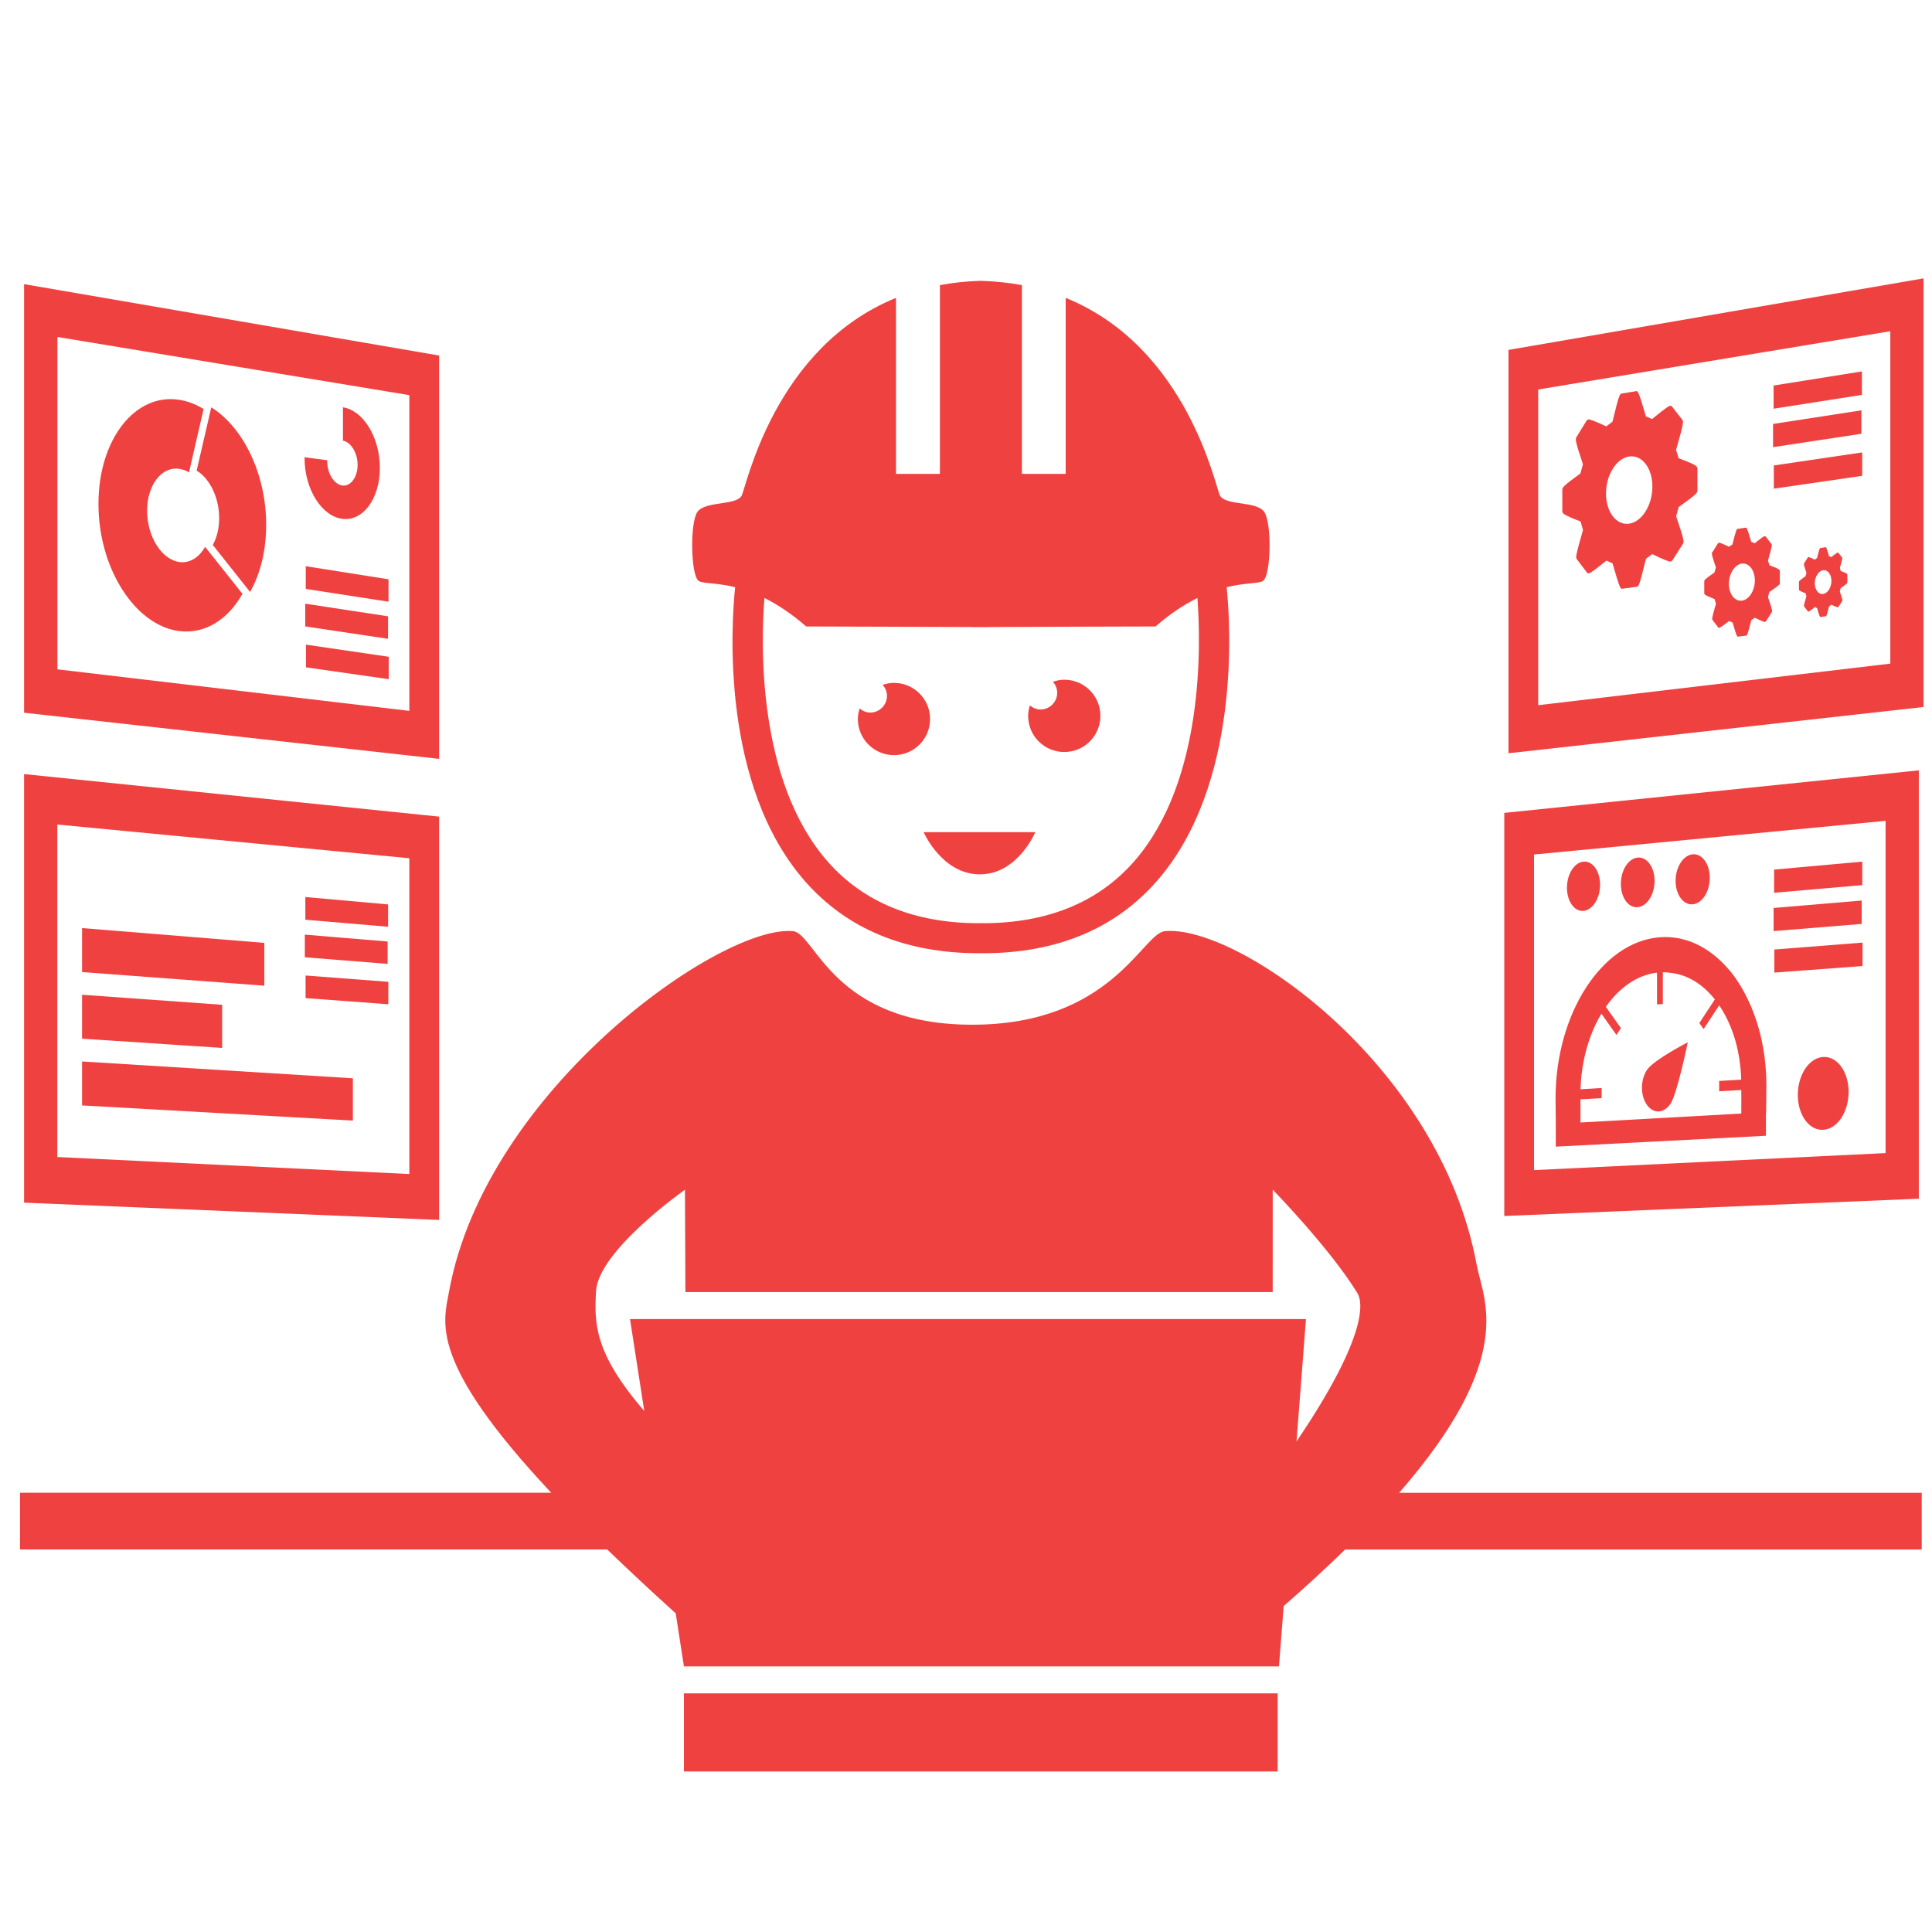 <?xml version="1.0" encoding="UTF-8"?><svg id="Capa_1" xmlns="http://www.w3.org/2000/svg" viewBox="0 0 512 512"><defs><style>.cls-1{fill:#f04141;}</style></defs><path class="cls-1" d="M236.9,200.12c5.31,0,9.58-4.28,9.58-9.57s-4.27-9.58-9.58-9.58c-1.05,0-2.03.2-3.01.52.72.78,1.17,1.78,1.17,2.91,0,2.46-2,4.44-4.46,4.44-1.05,0-2.03-.45-2.8-1.09-.26.89-.46,1.81-.46,2.8,0,5.29,4.31,9.57,9.57,9.57Z"/><path class="cls-1" d="M282.04,199.29c5.31,0,9.58-4.28,9.58-9.58s-4.28-9.58-9.58-9.58c-1.09,0-2.08.23-3.01.55.68.77,1.14,1.77,1.14,2.91,0,2.43-1.98,4.43-4.41,4.43-1.11,0-2.06-.43-2.83-1.08-.26.86-.46,1.8-.46,2.77,0,5.31,4.27,9.58,9.58,9.58Z"/><path class="cls-1" d="M259.67,231.71c10.03,0,14.69-11.18,14.69-11.18h-29.59s4.86,11.18,14.9,11.18Z"/><path class="cls-1" d="M194.82,155.61c-1.03,9.87-3.86,52.35,18.47,77.88,11.12,12.69,26.62,19.13,46.15,19.13.17,0,.34-.01.48-.01.2,0,.34.01.54.01,19.49,0,35.02-6.44,46.12-19.13,22.31-25.53,19.5-68.01,18.5-77.88,5.26-1.29,8.72-.86,9.73-1.75,2.02-1.75,2.26-15.2.25-18.16-1.98-3-10.24-1.63-11.75-4.35-1.23-2.26-8.54-39.29-40.89-52.41v46.65h-11.6v-50.03c-3.41-.63-7.03-1.01-10.83-1.14h-.09c-3.85.12-7.46.51-10.81,1.14v50.03h-11.64v-46.65c-32.33,13.12-39.66,50.15-40.91,52.41-1.49,2.72-9.75,1.35-11.75,4.35-1.97,2.97-1.72,16.41.26,18.16,1.05.89,4.47.46,9.77,1.75ZM202.57,158.47c3.34,1.65,7.04,4.05,11.09,7.55,6.77,0,32.23.11,44.37.15v.03s.71,0,1.89-.01c1.21.01,1.92.01,1.92.01v-.03c12.12-.05,37.62-.15,44.39-.15,4.03-3.51,7.75-5.91,11.1-7.55.88,11.84,1.98,48.4-16.78,69.81-9.49,10.86-23.02,16.38-40.09,16.38-.2,0-.34-.03-.46-.03h-.09c-.17,0-.31.03-.46.03-17.1,0-30.62-5.52-40.14-16.38-18.75-21.41-17.66-57.96-16.73-69.81Z"/><rect class="cls-1" x="181.25" y="448.76" width="157.35" height="20.7"/><path class="cls-1" d="M391.35,335.29c-9.78-53.49-63.84-90.48-82.76-88.51-5.95.85-14.18,24.78-50.95,24.78s-41.48-23.93-47.4-24.78c-18.93-1.97-81.43,41.89-91.22,95.4-1.51,8.29-5.61,18.58,27.05,53.41H5.31v15.04h155.61c5.37,5.18,11.4,10.83,18.15,16.92l2.18,14.06h157.69l1.25-15.99c6.06-5.29,11.47-10.29,16.29-14.98h152.8v-15.04h-138.49c31.47-36.11,22.22-51.23,20.58-60.3ZM343.59,382.01l2.51-32.45h-179.14l3.78,24.39c-13.24-15.42-13.26-23.1-12.78-31.77.58-10.74,23.56-26.9,23.56-26.9l.12,27.13h155.64c.01-15.56.01-27.13.01-27.13,0,0,15.29,15.69,22.45,27.44,1.17,1.89,3.54,10.2-16.16,39.3Z"/><path class="cls-1" d="M399.77,92.73v106.89l109.99-12.26v-113.59l-109.99,18.96ZM500.95,175.87l-93.31,11.01v-83.66l93.31-15.44v88.09Z"/><polygon class="cls-1" points="493.43 98.43 470.02 102.17 470.02 108.31 493.43 104.65 493.43 98.43"/><polygon class="cls-1" points="493.29 108.74 469.88 112.35 469.88 118.5 493.29 114.95 493.29 108.74"/><polygon class="cls-1" points="470.08 129.5 493.5 126.1 493.5 119.89 470.08 123.35 470.08 129.5"/><path class="cls-1" d="M418.67,138.13l.19.06.65,2.23-.06.25c-2.02,6.98-1.88,7.15-1.52,7.6l2.65,3.49c.09.14.31.21.46.21.14-.03.6-.09,4.54-3.29l.14-.12,1.63.75.06.23c1.89,6.57,2.06,6.54,2.52,6.48l3.8-.51c.49-.06.69-.09,2.41-7.18l.08-.28,1.63-1.2.19.08c2.69,1.31,4.27,1.95,4.67,1.89.18-.01.38-.15.51-.34l2.74-4.29c.34-.55.48-.78-1.68-7.12l-.08-.25.66-2.44.17-.12c4.81-3.43,4.81-3.69,4.81-4.4v-5.55c0-.71,0-1.01-4.81-2.8l-.17-.06-.69-2.26.09-.26c2.04-7.11,1.88-7.29,1.54-7.72l-2.71-3.48c-.12-.14-.32-.23-.48-.2-.17.02-.63.09-4.65,3.41l-.14.12-1.65-.71-.06-.25c-1.89-6.54-2.09-6.5-2.55-6.43l-3.8.63c-.46.08-.66.09-2.38,7.21l-.06.25-1.63,1.23-.17-.06c-2.65-1.25-4.21-1.85-4.61-1.78-.15.05-.34.19-.46.34l-2.64,4.29c-.32.55-.49.77,1.6,7l.08.25-.66,2.43-.14.11c-4.66,3.37-4.66,3.64-4.66,4.34v5.44c0,.69,0,.98,4.66,2.78ZM431.72,120.98c3.41-.52,6.18,3.04,6.18,7.97s-2.77,9.35-6.18,9.83c-3.37.49-6.11-3.09-6.11-8s2.74-9.29,6.11-9.8Z"/><path class="cls-1" d="M454.29,158.72l.09.05.37,1.23-.05.14c-1.11,3.84-1.01,3.95-.83,4.2l1.48,1.94c.06.09.19.14.26.12.08,0,.32-.05,2.55-1.77l.08-.06.91.42.05.12c1.05,3.65,1.14,3.61,1.4,3.6l2.14-.26c.25-.03.35-.05,1.34-3.95l.05-.14.89-.65.11.03c1.51.75,2.37,1.11,2.61,1.08.08-.02.2-.09.26-.18l1.52-2.35c.18-.29.26-.41-.94-3.92l-.05-.14.38-1.34.08-.06c2.69-1.85,2.69-1.98,2.69-2.38v-3.05c0-.4,0-.55-2.69-1.58l-.08-.05-.38-1.25.05-.14c1.12-3.89,1.06-4,.86-4.23l-1.51-1.95c-.06-.08-.18-.12-.26-.11-.11,0-.37.05-2.57,1.81l-.11.06-.92-.4-.02-.12c-1.05-3.63-1.17-3.61-1.43-3.6l-2.11.31c-.26.03-.38.05-1.35,3.95v.14s-.94.66-.94.66l-.08-.05c-1.49-.71-2.37-1.06-2.61-1.03-.06.01-.19.08-.25.17l-1.48,2.35c-.22.31-.29.43.89,3.91l.05.12-.39,1.34-.08.06c-2.62,1.83-2.62,1.97-2.62,2.35v3.01c0,.4,0,.54,2.62,1.58ZM461.62,149.35c1.88-.23,3.43,1.75,3.43,4.48s-1.55,5.12-3.43,5.35c-1.89.25-3.45-1.77-3.45-4.46s1.55-5.11,3.45-5.37Z"/><path class="cls-1" d="M487.88,151.34l-.06-.02-.25-.8.03-.08c.72-2.49.68-2.55.55-2.72l-.97-1.23s-.11-.08-.17-.08c-.06.03-.22.05-1.65,1.2l-.05.03-.6-.26-.03-.08c-.66-2.31-.72-2.29-.89-2.28l-1.37.22c-.17.03-.23.03-.86,2.54l-.02.08-.58.43h-.06c-.95-.46-1.51-.68-1.66-.66-.06.01-.12.06-.17.12l-.95,1.51c-.12.2-.17.28.58,2.49l.03.08-.25.86-.05.05c-1.69,1.2-1.69,1.28-1.69,1.52v1.94c0,.25,0,.35,1.69,1l.06.02.23.78-.03.09c-.72,2.48-.68,2.54-.55,2.69l.97,1.23c.03.06.11.08.17.08.05-.02.22-.03,1.63-1.17l.06-.03.58.26.02.08c.66,2.31.74,2.29.91,2.28l1.37-.19c.17-.03.23-.05.85-2.55l.03-.08.58-.43.05.03c.98.46,1.54.66,1.69.66.05-.02.12-.06.17-.12l.97-1.51c.12-.2.17-.28-.6-2.51l-.02-.09.23-.86.06-.03c1.71-1.2,1.71-1.31,1.71-1.55v-1.94c0-.25,0-.35-1.71-1ZM483.14,157.41c-1.2.17-2.2-1.09-2.2-2.83s1-3.28,2.2-3.46c1.23-.17,2.21,1.11,2.21,2.83s-.98,3.29-2.21,3.46Z"/><path class="cls-1" d="M116.37,216.41l-109.99-11.27v113.58l109.99,4.58v-106.89ZM108.48,311.13l-93.29-4.51v-88.11l93.29,8.94v83.68Z"/><polygon class="cls-1" points="102.85 239.68 80.92 237.72 80.92 243.74 102.85 245.6 102.85 239.68"/><polygon class="cls-1" points="102.73 249.51 80.78 247.69 80.78 253.69 102.73 255.44 102.73 249.51"/><polygon class="cls-1" points="80.98 264.51 102.91 266.14 102.91 260.19 80.98 258.52 80.98 264.51"/><polygon class="cls-1" points="70.05 249.87 21.75 245.95 21.75 257.61 70.05 261.22 70.05 249.87"/><polygon class="cls-1" points="58.87 266.28 21.75 263.62 21.75 275.26 58.87 277.71 58.87 266.28"/><polygon class="cls-1" points="93.52 285.76 21.75 281.3 21.75 292.95 93.52 296.97 93.52 285.76"/><path class="cls-1" d="M508.51,204.15l-109.86,11.27v106.83l109.86-4.58v-113.52ZM499.7,305.58l-93.17,4.51v-83.63l93.17-8.93v88.06Z"/><polygon class="cls-1" points="493.53 228.34 470.16 230.45 470.16 236.59 493.53 234.56 493.53 228.34"/><polygon class="cls-1" points="493.37 238.65 470.02 240.62 470.02 246.75 493.37 244.85 493.37 238.65"/><polygon class="cls-1" points="470.22 257.75 493.6 256.01 493.6 249.8 470.22 251.63 470.22 257.75"/><path class="cls-1" d="M442.74,292.45c1.75-2.68,4.54-16.23,4.54-16.23,0,0-9.1,4.69-10.83,7.34-1.75,2.66-1.75,6.8,0,9.24,1.72,2.46,4.54,2.31,6.29-.35Z"/><path class="cls-1" d="M412.3,303.87l55.69-2.88v-5.78l.06-.46c.02-.62.06-6.37.06-7,0-20.42-10.01-30.87-10.01-30.87-4.98-5.81-11.4-9.06-18.36-8.49-15.29,1.26-27.5,20.33-27.5,42.66,0,.6.06,6.17.06,6.77v6.04ZM418.85,291.34l5.6-.32v-2.69l-5.2.31s-.4.03-.4.03c.21-6.97,2.01-14.04,5.38-19.76l.14-.25.26.31,3.75,5.31,1.18-1.83-4-5.63c3.63-5.15,8.24-8.3,13.17-9.01l.28-.03s.14-.02.12.11v8.29l1.54-.11v-8.41c.75-.02,1.49.06,2.25.18,4.29.51,8.29,2.92,11.53,7.01l-4.11,6.28,1.14,1.58,3.94-6.01.23-.28.18.34c3.43,5.21,5.4,11.98,5.61,19.35l-5.84.35v2.74l5.86-.34s.03,5.91,0,6.24l-42.62,2.37c-.02-.37,0-5.75,0-6.12Z"/><path class="cls-1" d="M483.15,280.11c-3.72.23-6.71,4.72-6.71,10.04s2.98,9.46,6.71,9.26c3.74-.18,6.75-4.69,6.75-10.04s-3.01-9.49-6.75-9.26Z"/><path class="cls-1" d="M419.64,241.4c2.4-.22,4.4-3.32,4.4-6.94s-2-6.35-4.4-6.12c-2.43.23-4.38,3.32-4.38,6.92s1.95,6.34,4.38,6.14Z"/><path class="cls-1" d="M434,240.42c2.46-.22,4.48-3.34,4.48-6.98s-2.02-6.4-4.48-6.17c-2.48.23-4.45,3.34-4.45,6.98s1.97,6.37,4.45,6.17Z"/><path class="cls-1" d="M448.57,239.66c2.51-.22,4.54-3.37,4.54-7.04s-2.03-6.44-4.54-6.23c-2.49.25-4.52,3.4-4.52,7.04s2.03,6.44,4.52,6.23Z"/><path class="cls-1" d="M116.37,94.22L6.38,75.3v113.58l109.99,12.23v-106.89ZM108.48,188.39l-93.26-11.01v-88.08l93.26,15.42v83.66Z"/><path class="cls-1" d="M58.08,137.31c0,2.77-.63,5.2-1.69,7.11l9.89,12.46c2.68-4.77,4.26-10.89,4.26-17.79,0-13.49-6.09-25.88-14.55-31.14l-3.88,16.78c3.46,2.06,5.97,7.1,5.97,12.6Z"/><path class="cls-1" d="M47.53,167.24c6.86.86,12.92-3.11,16.72-9.87l-9.9-12.46c-1.55,2.78-4,4.4-6.81,4.03-4.72-.65-8.55-6.74-8.55-13.57s3.83-11.83,8.55-11.12c.89.14,1.75.45,2.55.94l3.86-16.79c-2.02-1.25-4.15-2.09-6.41-2.44-11.75-1.88-21.45,10.5-21.45,27.59s9.7,32.22,21.45,33.7Z"/><polygon class="cls-1" points="81.03 156.07 102.96 159.46 102.96 153.52 81.03 150.05 81.03 156.07"/><polygon class="cls-1" points="102.84 163.33 80.89 159.98 80.89 166.01 102.84 169.29 102.84 163.33"/><polygon class="cls-1" points="81.09 176.85 103.02 179.99 103.02 174.05 81.09 170.84 81.09 176.85"/><path class="cls-1" d="M90.75,137.5c5.47.68,9.92-5.38,9.92-13.49s-4.38-15.21-9.78-16.07v8.84c2.12.4,3.88,3.24,3.88,6.44s-1.82,5.72-4.01,5.45c-2.22-.29-4.05-3.2-4.05-6.49,0-.08,0-.14.03-.21l-6.03-.8v.23c0,8.2,4.52,15.43,10.04,16.1Z"/></svg>